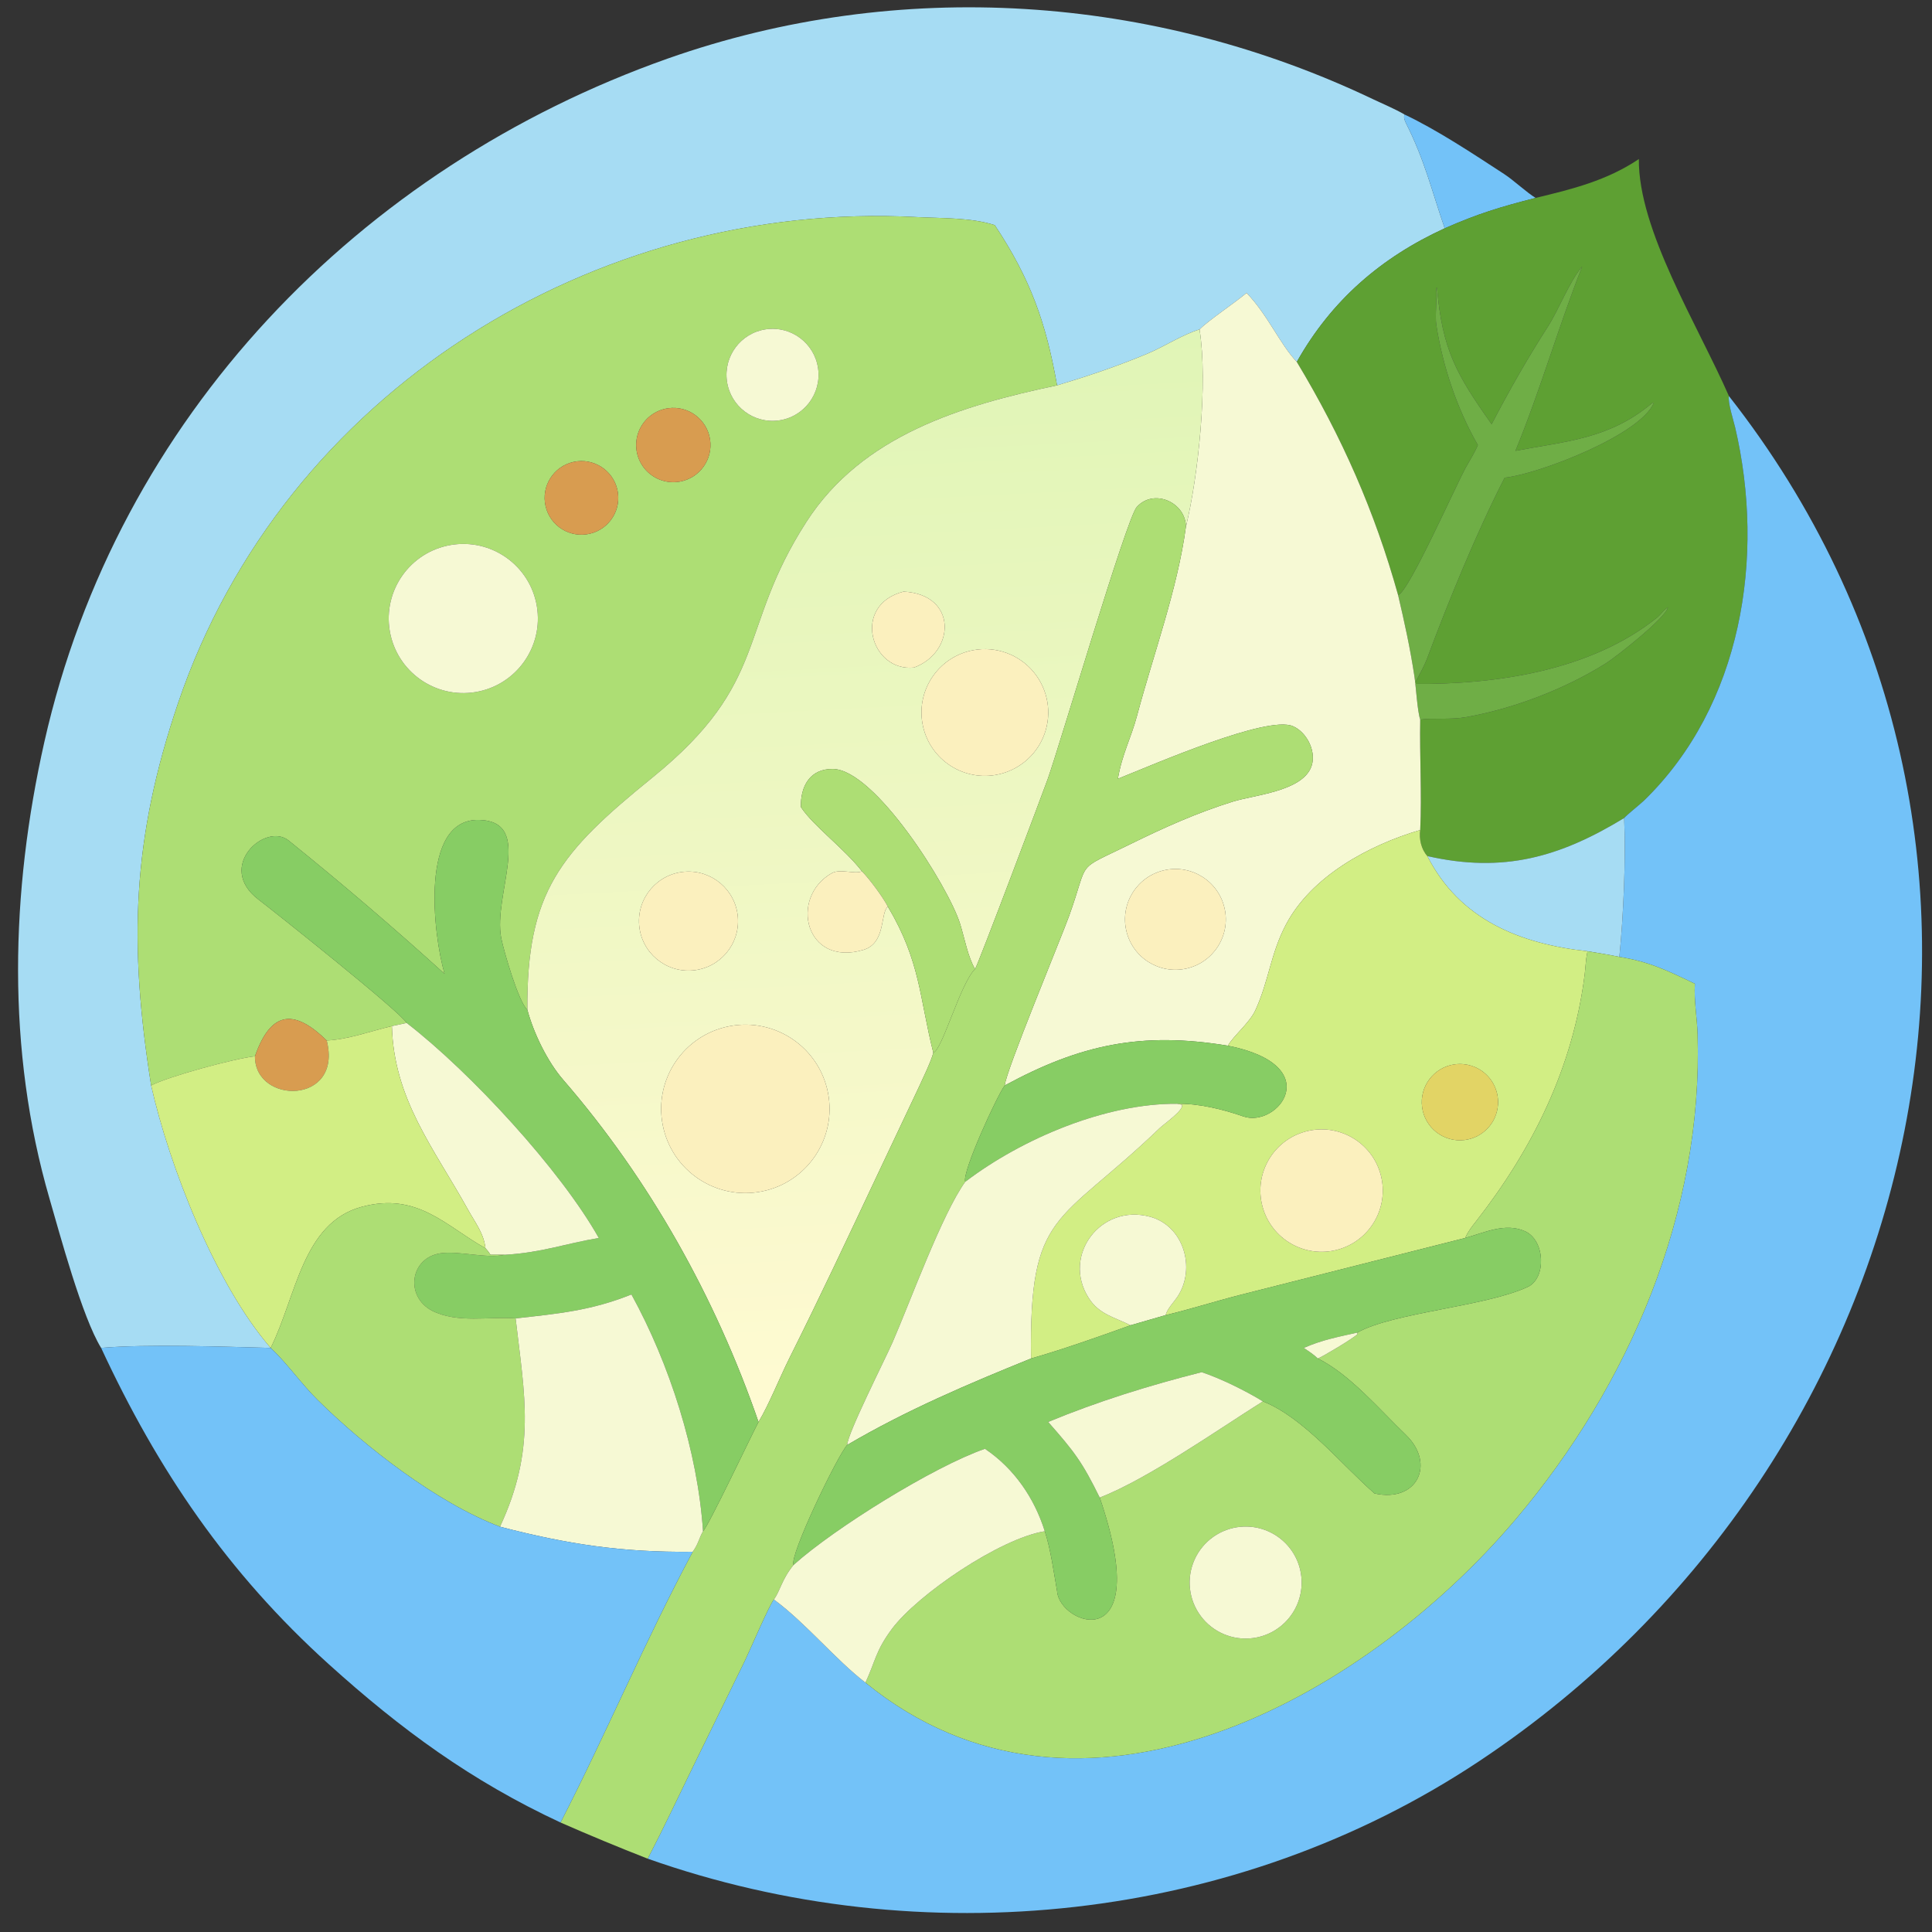 <?xml version="1.0" encoding="utf-8" ?><svg xmlns="http://www.w3.org/2000/svg" xmlns:xlink="http://www.w3.org/1999/xlink" width="1024" height="1024" viewBox="0 0 1024 1024"><rect x="0" y="0" width="1024" height="1024" fill="#333333" stroke="none"/><path fill="#A6DCF3" transform="scale(2 2)" d="M372.214 30.343C371.918 31.146 372.255 31.956 372.623 32.687C377.644 42.666 379.409 50.522 382.868 60.506C365.995 68.234 352.827 79.607 343.664 95.912C339.165 91.165 336.038 83.538 330.355 77.622C326.949 80.484 320.265 84.886 317.889 87.304C313.575 88.565 308.403 91.915 304.045 93.737C296.035 97.086 288.388 99.641 280.127 102.127C277.214 85.483 273.056 73.877 263.634 59.669C257.452 57.624 249.329 57.868 242.823 57.525C157.394 53.024 75.156 104.11 47.245 186.177C34.947 222.335 34.114 250.165 40.053 287.658C44.831 308.943 57.058 340.294 71.731 357.213L71.731 357.213C59.438 356.888 38.844 356.159 26.8 357.213C21.779 349.119 15.817 326.932 13.128 317.677C1.669 278.24 2.798 236.322 11.763 196.59C31.158 110.636 95.188 44.409 177.021 15.496C238.231 -6.053 305.583 -1.547 364.059 26.38C366.765 27.672 369.68 28.863 372.214 30.343Z"/><path fill="#73C2F8" transform="scale(2 2)" d="M382.868 60.506C379.409 50.522 377.644 42.666 372.623 32.687C372.255 31.956 371.918 31.146 372.214 30.343C380.923 34.468 390.496 40.831 398.63 46.132C401.108 47.747 404.704 51.113 406.956 52.448C397.508 54.863 391.653 56.637 382.868 60.506Z"/><path fill="#5EA033" transform="scale(2 2)" d="M406.956 52.448C416.646 50.136 425.915 47.814 434.315 42.151C434.128 60.932 449.885 86.062 458.179 104.953C457.841 106.624 459.389 111.371 459.834 113.272C467.865 147.572 461.614 186.949 435.67 212.166C434.859 212.946 430.846 216.205 430.417 216.781C413.371 227.145 398.437 231.453 378.26 226.865C376.624 225.03 376.047 222.341 376.373 219.96C376.824 210.543 376.193 200.251 376.373 190.69C379.498 190.234 384.448 190.774 388.478 190.056C401.09 187.811 414.679 182.627 425.52 175.828C428.281 174.097 441.519 163.686 442.02 160.92C440.613 161.923 440.413 162.569 439.288 163.556C421.753 177.695 396.649 181.424 374.836 181.244C375.969 179.147 377.45 176.531 378.275 174.314C383.816 159.419 391.401 140.883 398.749 126.593C407.754 125.651 434.867 115.228 438.293 106.712L437.897 106.756C426.555 116.392 414.914 116.926 401.608 119.474C408.19 103.467 412.959 86.712 419.282 70.623C415.675 75.006 413.228 81.848 410.158 86.629C404.754 95.048 399.927 103.542 395.3 112.418C385.933 99.177 382.225 92.682 380.825 76.28L380.595 76.346C380.873 79.28 380.262 83.662 380.639 86.115C382.324 97.06 386.17 108.44 391.651 117.947C390.884 119.797 389.479 122.04 388.49 123.825C385.709 128.843 373.346 156.862 370.513 157.71C364.312 135.486 355.589 115.708 343.664 95.912C352.827 79.607 365.995 68.234 382.868 60.506C391.653 56.637 397.508 54.863 406.956 52.448Z"/><path fill="#ADDE74" transform="scale(2 2)" d="M280.127 102.127C254.845 107.447 228.523 115.337 213.743 138.247C195.208 166.981 204.327 180.58 172.841 206.11C148.426 225.906 139.536 236.332 139.757 267.602C137.405 265.558 133.5 251.983 132.831 248.621C130.581 237.001 141.716 217.69 126.989 217.29C111.111 216.859 114.804 247.739 117.814 258.078C104.599 246.071 90.436 233.978 76.494 222.749C70.342 217.795 57.054 229.687 68.528 238.41C72.291 241.272 106.048 268.09 107.767 271.095L103.856 271.929C98.198 273.256 92.274 275.483 86.58 275.74C78.441 267.79 71.992 267.238 67.564 279.925C62.265 280.485 44.734 285.219 40.053 287.658C34.114 250.165 34.947 222.335 47.245 186.177C75.156 104.11 157.394 53.024 242.823 57.525C249.329 57.868 257.452 57.624 263.634 59.669C273.056 73.877 277.214 85.483 280.127 102.127ZM202.967 87.267C196.318 88.235 191.704 94.399 192.648 101.051C193.592 107.704 199.739 112.34 206.395 111.42C213.085 110.495 217.75 104.31 216.801 97.624C215.852 90.937 209.65 86.294 202.967 87.267ZM177.094 108.185C173.566 108.67 170.576 111.021 169.272 114.334C167.968 117.647 168.554 121.406 170.805 124.165C173.055 126.924 176.62 128.253 180.127 127.641C185.417 126.719 188.992 121.729 188.165 116.423C187.338 111.118 182.413 107.453 177.094 108.185ZM151.997 122.411C146.7 123.576 143.37 128.836 144.581 134.122C145.793 139.408 151.082 142.692 156.357 141.433C161.567 140.191 164.801 134.982 163.605 129.761C162.408 124.541 157.227 121.261 151.997 122.411ZM119.402 144.44C108.676 146.3 101.474 156.483 103.293 167.216C105.113 177.948 115.27 185.188 126.009 183.409C136.805 181.62 144.092 171.398 142.263 160.608C140.433 149.818 130.184 142.57 119.402 144.44Z"/><path fill="#6FAE46" transform="scale(2 2)" d="M370.513 157.71C373.346 156.862 385.709 128.843 388.49 123.825C389.479 122.04 390.884 119.797 391.651 117.947C386.17 108.44 382.324 97.06 380.639 86.115C380.262 83.662 380.873 79.28 380.595 76.346L380.825 76.28C382.225 92.682 385.933 99.177 395.3 112.418C399.927 103.542 404.754 95.048 410.158 86.629C413.228 81.848 415.675 75.006 419.282 70.623C412.959 86.712 408.19 103.467 401.608 119.474C414.914 116.926 426.555 116.392 437.897 106.756L438.293 106.712C434.867 115.228 407.754 125.651 398.749 126.593C391.401 140.883 383.816 159.419 378.275 174.314C377.45 176.531 375.969 179.147 374.836 181.244C396.649 181.424 421.753 177.695 439.288 163.556C440.413 162.569 440.613 161.923 442.02 160.92C441.519 163.686 428.281 174.097 425.52 175.828C414.679 182.627 401.09 187.811 388.478 190.056C384.448 190.774 379.498 190.234 376.373 190.69C375.626 188.572 375.261 182.071 374.844 179.298C373.717 171.797 372.234 165.057 370.513 157.71Z"/><path fill="#F6F9D4" transform="scale(2 2)" d="M317.889 87.304C320.265 84.886 326.949 80.484 330.355 77.622C336.038 83.538 339.165 91.165 343.664 95.912C355.589 115.708 364.312 135.486 370.513 157.71C372.234 165.057 373.717 171.797 374.844 179.298C375.261 182.071 375.626 188.572 376.373 190.69C376.193 200.251 376.824 210.543 376.373 219.96C362.783 223.973 347.581 232.147 340.782 245.028C336.713 252.739 336.286 259.852 332.708 267.679C331.163 271.059 327.015 274.339 325.393 277.115C302.455 273.337 286.255 276.824 266.267 287.658C266.516 283.962 281.234 248.541 283.301 242.81C288.88 227.348 284.524 231.1 299.516 223.725C308.405 219.352 317.206 215.393 326.684 212.448C332.389 210.676 344.498 209.773 347.335 203.608C349.158 199.646 346.5 194.09 342.616 192.436C335.785 189.528 306.174 202.405 296.252 206.379C297.353 199.872 299.737 195.646 301.333 189.647C305.619 173.53 312.048 156.186 314.27 139.641C317.569 126.105 320.155 101.567 317.889 87.304ZM308.527 230.624C301.343 232.26 296.841 239.407 298.468 246.594C300.094 253.781 307.235 258.292 314.424 256.675C321.627 255.055 326.149 247.898 324.519 240.697C322.889 233.496 315.726 228.984 308.527 230.624Z"/><defs><linearGradient id="gradient_0" gradientUnits="userSpaceOnUse" x1="224.521" y1="92.229" x2="238.907" y2="373.562"><stop offset="0" stop-color="#E0F5B6"/><stop offset="1" stop-color="#FFFAD2"/></linearGradient></defs><path fill="url(#gradient_0)" transform="scale(2 2)" d="M280.127 102.127C288.388 99.641 296.035 97.086 304.045 93.737C308.403 91.915 313.575 88.565 317.889 87.304C320.155 101.567 317.569 126.105 314.27 139.641C314.276 133.158 305.786 129.319 301.246 134.375C298.533 137.395 280.882 197.398 277.642 206.492C276.639 209.307 259.068 256.025 258.396 256.79C256.488 253.576 255.623 248.617 254.432 244.807C251.359 234.979 231.917 204.01 220.781 203.791C214.634 203.67 212.099 208.414 212.255 213.891C215.64 219.025 223.681 224.771 228.436 230.921C226.333 231.75 222.68 230.108 220.361 231.437C209.117 237.881 213.387 256.34 228.833 251.717C234.836 249.919 233.218 241.948 235.293 240.257C243.957 254.84 243.624 264.291 247.337 278.979C246.886 281.025 244.186 286.609 243.17 288.811L232.474 311.43C224.72 327.886 217.355 343.612 209.186 359.947C206.778 364.761 203.709 372.397 201.016 376.834C189.622 343.844 172.122 312.549 149.247 286.149C145.047 281.302 141.409 273.764 139.757 267.602C139.536 236.332 148.426 225.906 172.841 206.11C204.327 180.58 195.208 166.981 213.743 138.247C228.523 115.337 254.845 107.447 280.127 102.127ZM239.444 156.785C225.596 160.331 230.718 178.146 242.237 176.902C253.195 172.85 253.811 157.497 239.444 156.785ZM257.983 172.292C248.923 173.945 242.884 182.585 244.444 191.661C246.004 200.737 254.582 206.864 263.673 205.397C269.638 204.434 274.626 200.343 276.736 194.682C278.846 189.02 277.753 182.662 273.873 178.031C269.994 173.399 263.926 171.208 257.983 172.292ZM181.489 231.012C174.225 231.552 168.79 237.904 169.381 245.165C169.973 252.425 176.365 257.814 183.62 257.17C190.803 256.533 196.126 250.22 195.54 243.033C194.954 235.846 188.68 230.478 181.489 231.012ZM193.328 271.948C181.196 274.273 173.262 286.012 175.629 298.136C177.997 310.259 189.764 318.152 201.879 315.742C213.934 313.344 221.779 301.648 219.423 289.585C217.068 277.521 205.399 269.635 193.328 271.948Z"/><path fill="#F6F9D4" transform="scale(2 2)" d="M206.395 111.42C199.739 112.34 193.592 107.704 192.648 101.051C191.704 94.399 196.318 88.235 202.967 87.267C209.65 86.294 215.852 90.937 216.801 97.624C217.75 104.31 213.085 110.495 206.395 111.42Z"/><path fill="#73C2F8" transform="scale(2 2)" d="M458.179 104.953C549.95 221.868 512.52 386.498 392.176 466.614C327.583 509.615 244.27 518.229 171.656 492.572C175.909 484.379 179.809 476.083 183.85 467.796L197.483 439.94C198.684 437.443 203.971 425.118 205.09 423.879C213.627 430.189 221.434 439.84 229.353 445.913C285.956 492.085 361.226 450.406 401.67 402.626C431.834 366.989 451.338 321.297 449.88 274.121C449.739 269.555 448.897 265.299 449.161 260.7C442.12 257.307 437.084 254.841 429.147 253.586C430.21 242.964 430.911 227.683 430.417 216.781C430.846 216.205 434.859 212.946 435.67 212.166C461.614 186.949 467.865 147.572 459.834 113.272C459.389 111.371 457.841 106.624 458.179 104.953Z"/><path fill="#D89C50" transform="scale(2 2)" d="M180.127 127.641C176.62 128.253 173.055 126.924 170.805 124.165C168.554 121.406 167.968 117.647 169.272 114.334C170.576 111.021 173.566 108.67 177.094 108.185C182.413 107.453 187.338 111.118 188.165 116.423C188.992 121.729 185.417 126.719 180.127 127.641Z"/><path fill="#D89C50" transform="scale(2 2)" d="M156.357 141.433C151.082 142.692 145.793 139.408 144.581 134.122C143.37 128.836 146.7 123.576 151.997 122.411C157.227 121.261 162.408 124.541 163.605 129.761C164.801 134.982 161.567 140.191 156.357 141.433Z"/><path fill="#ADDE74" transform="scale(2 2)" d="M258.396 256.79C259.068 256.025 276.639 209.307 277.642 206.492C280.882 197.398 298.533 137.395 301.246 134.375C305.786 129.319 314.276 133.158 314.27 139.641C312.048 156.186 305.619 173.53 301.333 189.647C299.737 195.646 297.353 199.872 296.252 206.379C306.174 202.405 335.785 189.528 342.616 192.436C346.5 194.09 349.158 199.646 347.335 203.608C344.498 209.773 332.389 210.676 326.684 212.448C317.206 215.393 308.405 219.352 299.516 223.725C284.524 231.1 288.88 227.348 283.301 242.81C281.234 248.541 266.516 283.962 266.267 287.658C264.213 290.366 254.834 310.803 255.802 313.19C249.666 321.674 241.213 344.997 236.557 355.686C234.663 360.035 224.551 379.983 224.523 382.924C221.962 385.665 209.074 412.429 210.306 414.727C207.184 418.518 206.784 421.566 205.09 423.879C203.971 425.118 198.684 437.443 197.483 439.94L183.85 467.796C179.809 476.083 175.909 484.379 171.656 492.572C163.794 489.501 156.269 486.37 148.542 482.984C160.643 459.472 170.892 434.917 183.57 411.243C185.145 409.054 185.189 407.739 186.309 405.796C187.734 404.477 198.9 380.857 201.016 376.834C203.709 372.397 206.778 364.761 209.186 359.947C217.355 343.612 224.72 327.886 232.474 311.43L243.17 288.811C244.186 286.609 246.886 281.025 247.337 278.979C249.764 278.168 254.392 260.844 258.396 256.79Z"/><path fill="#F6F9D4" transform="scale(2 2)" d="M126.009 183.409C115.27 185.188 105.113 177.948 103.293 167.216C101.474 156.483 108.676 146.3 119.402 144.44C130.184 142.57 140.433 149.818 142.263 160.608C144.092 171.398 136.805 181.62 126.009 183.409Z"/><path fill="#FBF0BE" transform="scale(2 2)" d="M242.237 176.902C230.718 178.146 225.596 160.331 239.444 156.785C253.811 157.497 253.195 172.85 242.237 176.902Z"/><path fill="#FBF0BE" transform="scale(2 2)" d="M263.673 205.397C254.582 206.864 246.004 200.737 244.444 191.661C242.884 182.585 248.923 173.945 257.983 172.292C263.926 171.208 269.994 173.399 273.873 178.031C277.753 182.662 278.846 189.02 276.736 194.682C274.626 200.343 269.638 204.434 263.673 205.397Z"/><path fill="#ADDE74" transform="scale(2 2)" d="M228.436 230.921C223.681 224.771 215.64 219.025 212.255 213.891C212.099 208.414 214.634 203.67 220.781 203.791C231.917 204.01 251.359 234.979 254.432 244.807C255.623 248.617 256.488 253.576 258.396 256.79C254.392 260.844 249.764 278.168 247.337 278.979C243.624 264.291 243.957 254.84 235.293 240.257C233.915 237.638 230.482 233.003 228.436 230.921Z"/><path fill="#A6DCF3" transform="scale(2 2)" d="M378.26 226.865C398.437 231.453 413.371 227.145 430.417 216.781C430.911 227.683 430.21 242.964 429.147 253.586C426.382 253.004 423.515 252.56 420.723 252.091C402.772 250.135 386.82 243.699 378.26 226.865Z"/><path fill="#87CD64" transform="scale(2 2)" d="M117.814 258.078C114.804 247.739 111.111 216.859 126.989 217.29C141.716 217.69 130.581 237.001 132.831 248.621C133.5 251.983 137.405 265.558 139.757 267.602C141.409 273.764 145.047 281.302 149.247 286.149C172.122 312.549 189.622 343.844 201.016 376.834C198.9 380.857 187.734 404.477 186.309 405.796C184.901 384.671 177.443 361.422 167.336 343.045C156.729 347.311 147.852 348.158 136.646 349.384C129.651 348.834 121.319 350.756 114.536 347.374C107.222 343.546 108.686 333.331 116.723 332.137C121.595 331.412 128.957 333.623 133.817 332.529C143.674 331.947 149.674 329.584 158.69 328.078C148.624 310.166 124.823 284.261 107.767 271.095C106.048 268.09 72.291 241.272 68.528 238.41C57.054 229.687 70.342 217.795 76.494 222.749C90.436 233.978 104.599 246.071 117.814 258.078Z"/><path fill="#D2EE84" transform="scale(2 2)" d="M325.393 277.115C327.015 274.339 331.163 271.059 332.708 267.679C336.286 259.852 336.713 252.739 340.782 245.028C347.581 232.147 362.783 223.973 376.373 219.96C376.047 222.341 376.624 225.03 378.26 226.865C386.82 243.699 402.772 250.135 420.723 252.091L420.636 252.474C420.272 254.141 420.18 256.463 419.968 258.167C416.914 282.671 406.27 304.358 391.168 323.667C390.089 325.046 389.005 326.387 388.285 328.078L328.669 343.163C322.036 344.857 315.648 346.91 308.905 348.522C309.252 346.936 311.194 344.959 312.138 343.5C316.919 336.11 313.741 324.873 304.756 322.447C291.694 318.921 281.402 332.673 288.462 343.899C291.237 348.341 295.338 349.053 299.597 351.213C291.396 354.164 281.629 357.621 273.238 360.013C272.713 320.544 280.311 324.903 307.283 298.999C308.468 297.861 313.958 294.057 313.199 292.748L311.941 292.515C317.548 292.396 324.046 293.953 329.456 295.854C338.604 299.067 351.81 282.374 325.393 277.115ZM385.484 282.068C379.987 282.841 376.142 287.901 376.87 293.403C377.597 298.906 382.625 302.793 388.134 302.111C392.952 301.515 396.666 297.577 396.98 292.733C397.177 289.698 395.997 286.736 393.767 284.667C391.537 282.599 388.495 281.644 385.484 282.068ZM346.8 299.669C338.055 301.563 332.495 310.182 334.377 318.931C336.258 327.679 344.87 333.251 353.621 331.382C362.389 329.509 367.974 320.876 366.089 312.111C364.204 303.345 355.563 297.772 346.8 299.669Z"/><path fill="#FBF0BE" transform="scale(2 2)" d="M235.293 240.257C233.218 241.948 234.836 249.919 228.833 251.717C213.387 256.34 209.117 237.881 220.361 231.437C222.68 230.108 226.333 231.75 228.436 230.921C230.482 233.003 233.915 237.638 235.293 240.257Z"/><path fill="#FBF0BE" transform="scale(2 2)" d="M314.424 256.675C307.235 258.292 300.094 253.781 298.468 246.594C296.841 239.407 301.343 232.26 308.527 230.624C315.726 228.984 322.889 233.496 324.519 240.697C326.149 247.898 321.627 255.055 314.424 256.675Z"/><path fill="#FBF0BE" transform="scale(2 2)" d="M183.62 257.17C176.365 257.814 169.973 252.425 169.381 245.165C168.79 237.904 174.225 231.552 181.489 231.012C188.68 230.478 194.954 235.846 195.54 243.033C196.126 250.22 190.803 256.533 183.62 257.17Z"/><path fill="#ADDE74" transform="scale(2 2)" d="M388.285 328.078C389.005 326.387 390.089 325.046 391.168 323.667C406.27 304.358 416.914 282.671 419.968 258.167C420.18 256.463 420.272 254.141 420.636 252.474L420.723 252.091C423.515 252.56 426.382 253.004 429.147 253.586C437.084 254.841 442.12 257.307 449.161 260.7C448.897 265.299 449.739 269.555 449.88 274.121C451.338 321.297 431.834 366.989 401.67 402.626C361.226 450.406 285.956 492.085 229.353 445.913C232.035 440.157 232.007 437.57 236.324 431.74C243.1 422.591 265.033 407.681 276.875 405.796C278.408 410.416 279.226 416.478 280.141 421.681C280.796 430.769 306.066 439.709 291.442 396.878C304.394 391.817 322.78 378.844 334.682 371.378C345.434 375.612 355.395 388.036 364.253 395.778C375.592 398.322 380.55 387.911 372.516 380.2C365.704 373.662 357.783 364.252 349.249 360.013C350.51 359.529 358.71 354.65 359.727 353.573L359.68 353.154C369.26 347.802 393.502 346.293 404.845 341.06C409.845 338.753 409.498 328.738 404.181 326.31C398.94 323.917 393.33 326.698 388.285 328.078ZM328.87 404.607C323.499 405.056 318.794 408.383 316.578 413.296C314.363 418.21 314.985 423.938 318.205 428.261C321.424 432.584 326.734 434.822 332.076 434.107C340.059 433.038 345.732 425.799 344.862 417.793C343.992 409.787 336.895 403.935 328.87 404.607Z"/><path fill="#D89C50" transform="scale(2 2)" d="M67.564 279.925C71.992 267.238 78.441 267.79 86.58 275.74C90.945 292.812 67.499 292.789 67.564 279.925Z"/><path fill="#F6F9D4" transform="scale(2 2)" d="M103.856 271.929L107.767 271.095C124.823 284.261 148.624 310.166 158.69 328.078C149.674 329.584 143.674 331.947 133.817 332.529L129.986 332.529C129.487 331.733 129.27 331.489 128.641 330.779C128.229 326.874 125.917 323.983 124.035 320.59C114.946 304.205 104.385 291.362 103.856 271.929Z"/><path fill="#FBF0BE" transform="scale(2 2)" d="M201.879 315.742C189.764 318.152 177.997 310.259 175.629 298.136C173.262 286.012 181.196 274.273 193.328 271.948C205.399 269.635 217.068 277.521 219.423 289.585C221.779 301.648 213.934 313.344 201.879 315.742Z"/><path fill="#D2EE84" transform="scale(2 2)" d="M86.58 275.74C92.274 275.483 98.198 273.256 103.856 271.929C104.385 291.362 114.946 304.205 124.035 320.59C125.917 323.983 128.229 326.874 128.641 330.779C118.224 325.03 110.761 315.826 95.874 319.818C80.143 324.035 78.528 343.545 71.731 357.213C57.058 340.294 44.831 308.943 40.053 287.658C44.734 285.219 62.265 280.485 67.564 279.925C67.499 292.789 90.945 292.812 86.58 275.74Z"/><path fill="#87CD64" transform="scale(2 2)" d="M266.267 287.658C286.255 276.824 302.455 273.337 325.393 277.115C351.81 282.374 338.604 299.067 329.456 295.854C324.046 293.953 317.548 292.396 311.941 292.515C293.121 292.346 270.863 301.717 255.802 313.19C254.834 310.803 264.213 290.366 266.267 287.658Z"/><path fill="#E2D465" transform="scale(2 2)" d="M388.134 302.111C382.625 302.793 377.597 298.906 376.87 293.403C376.142 287.901 379.987 282.841 385.484 282.068C388.495 281.644 391.537 282.599 393.767 284.667C395.997 286.736 397.177 289.698 396.98 292.733C396.666 297.577 392.952 301.515 388.134 302.111Z"/><path fill="#F6F9D4" transform="scale(2 2)" d="M255.802 313.19C270.863 301.717 293.121 292.346 311.941 292.515L313.199 292.748C313.958 294.057 308.468 297.861 307.283 298.999C280.311 324.903 272.713 320.544 273.238 360.013C256.503 366.786 240.16 373.737 224.523 382.924C224.551 379.983 234.663 360.035 236.557 355.686C241.213 344.997 249.666 321.674 255.802 313.19Z"/><path fill="#FBF0BE" transform="scale(2 2)" d="M353.621 331.382C344.87 333.251 336.258 327.679 334.377 318.931C332.495 310.182 338.055 301.563 346.8 299.669C355.563 297.772 364.204 303.345 366.089 312.111C367.974 320.876 362.389 329.509 353.621 331.382Z"/><path fill="#ADDE74" transform="scale(2 2)" d="M71.731 357.213C78.528 343.545 80.143 324.035 95.874 319.818C110.761 315.826 118.224 325.03 128.641 330.779C129.27 331.489 129.487 331.733 129.986 332.529L133.817 332.529C128.957 333.623 121.595 331.412 116.723 332.137C108.686 333.331 107.222 343.546 114.536 347.374C121.319 350.756 129.651 348.834 136.646 349.384C139.021 369.919 142.117 383.984 132.502 404.595C115.813 398.265 96.713 383.4 84.153 370.981C79.97 366.844 76.022 361.271 72.031 357.494L71.731 357.213L71.731 357.213Z"/><path fill="#F6F9D4" transform="scale(2 2)" d="M308.905 348.522L299.597 351.213C295.338 349.053 291.237 348.341 288.462 343.899C281.402 332.673 291.694 318.921 304.756 322.447C313.741 324.873 316.919 336.11 312.138 343.5C311.194 344.959 309.252 346.936 308.905 348.522Z"/><path fill="#87CD64" transform="scale(2 2)" d="M308.905 348.522C315.648 346.91 322.036 344.857 328.669 343.163L388.285 328.078C393.33 326.698 398.94 323.917 404.181 326.31C409.498 328.738 409.845 338.753 404.845 341.06C393.502 346.293 369.26 347.802 359.68 353.154C354.488 354.332 350.403 355.066 345.53 357.213C346.832 358.106 348.111 358.917 349.249 360.013C357.783 364.252 365.704 373.662 372.516 380.2C380.55 387.911 375.592 398.322 364.253 395.778C355.395 388.036 345.434 375.612 334.682 371.378C330.15 368.596 323.505 365.311 318.458 363.635C304.741 367.098 290.87 371.396 277.777 376.834C284.696 384.702 286.763 387.357 291.442 396.878C306.066 439.709 280.796 430.769 280.141 421.681C279.226 416.478 278.408 410.416 276.875 405.796C274.106 396.961 268.766 389.171 261.021 383.947C247.45 388.635 220.992 405.093 210.306 414.727C209.074 412.429 221.962 385.665 224.523 382.924C240.16 373.737 256.503 366.786 273.238 360.013C281.629 357.621 291.396 354.164 299.597 351.213L308.905 348.522Z"/><path fill="#F6F9D4" transform="scale(2 2)" d="M136.646 349.384C147.852 348.158 156.729 347.311 167.336 343.045C177.443 361.422 184.901 384.671 186.309 405.796C185.189 407.739 185.145 409.054 183.57 411.243C164.707 411.428 150.36 409.229 132.502 404.595C142.117 383.984 139.021 369.919 136.646 349.384Z"/><path fill="#F6F9D4" transform="scale(2 2)" d="M345.53 357.213C350.403 355.066 354.488 354.332 359.68 353.154L359.727 353.573C358.71 354.65 350.51 359.529 349.249 360.013C348.111 358.917 346.832 358.106 345.53 357.213Z"/><path fill="#73C2F8" transform="scale(2 2)" d="M26.8 357.213C38.844 356.159 59.438 356.888 71.731 357.213L72.031 357.494C76.022 361.271 79.97 366.844 84.153 370.981C96.713 383.4 115.813 398.265 132.502 404.595C150.36 409.229 164.707 411.428 183.57 411.243C170.892 434.917 160.643 459.472 148.542 482.984C124.833 471.939 106.229 458.284 87.124 441.029C60.297 416.8 41.838 389.615 26.8 357.213Z"/><path fill="#F6F9D4" transform="scale(2 2)" d="M318.458 363.635C323.505 365.311 330.15 368.596 334.682 371.378C322.78 378.844 304.394 391.817 291.442 396.878C286.763 387.357 284.696 384.702 277.777 376.834C290.87 371.396 304.741 367.098 318.458 363.635Z"/><path fill="#F6F9D4" transform="scale(2 2)" d="M276.875 405.796C265.033 407.681 243.1 422.591 236.324 431.74C232.007 437.57 232.035 440.157 229.353 445.913C221.434 439.84 213.627 430.189 205.09 423.879C206.784 421.566 207.184 418.518 210.306 414.727C220.992 405.093 247.45 388.635 261.021 383.947C268.766 389.171 274.106 396.961 276.875 405.796Z"/><path fill="#F6F9D4" transform="scale(2 2)" d="M332.076 434.107C326.734 434.822 321.424 432.584 318.205 428.261C314.985 423.938 314.363 418.21 316.578 413.296C318.794 408.383 323.499 405.056 328.87 404.607C336.895 403.935 343.992 409.787 344.862 417.793C345.732 425.799 340.059 433.038 332.076 434.107Z"/></svg>